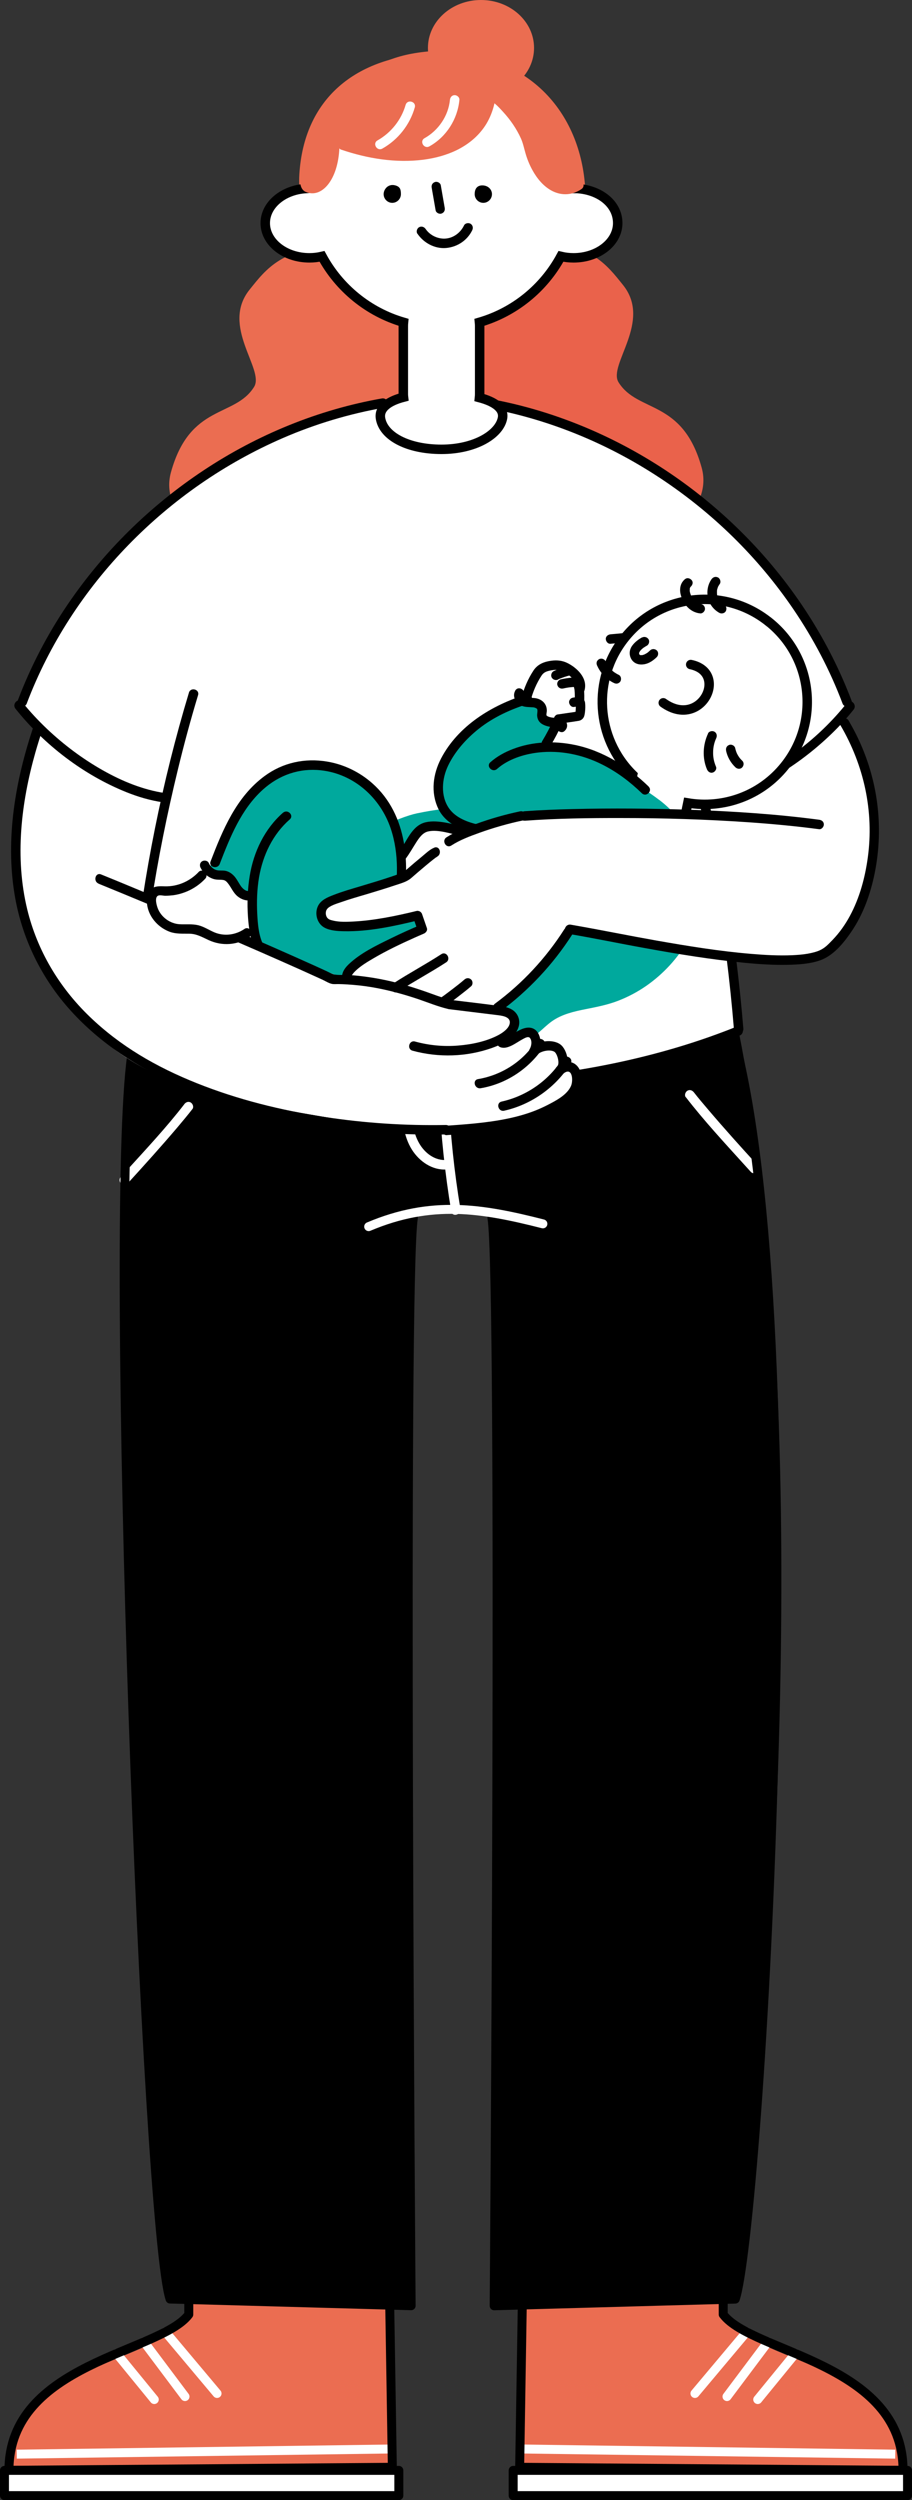 <?xml version="1.0" encoding="UTF-8"?>
<svg id="_レイヤー_2" data-name="レイヤー 2" xmlns="http://www.w3.org/2000/svg" viewBox="0 0 144.54 396">
  <rect x="0" y="0" width="144.54" height="396" fill="#333333" stroke="none"/>
  <defs>
    <style>
      .cls-1, .cls-2, .cls-3, .cls-4, .cls-5 {
        stroke-width: 1.42px;
      }

      .cls-1, .cls-2, .cls-3, .cls-5, .cls-6 {
        stroke-linecap: round;
      }

      .cls-1, .cls-2, .cls-5 {
        stroke-linejoin: round;
      }

      .cls-1, .cls-3, .cls-4 {
        stroke: #fff;
      }

      .cls-1, .cls-3, .cls-4, .cls-5 {
        fill: none;
      }

      .cls-7, .cls-8, .cls-2, .cls-6 {
        fill: #fff;
      }

      .cls-8, .cls-2, .cls-5, .cls-6 {
        stroke: #000;
      }

      .cls-8, .cls-3, .cls-4, .cls-6 {
        stroke-miterlimit: 10;
      }

      .cls-8, .cls-6 {
        stroke-width: 1.5px;
      }

      .cls-9 {
        fill: #eb6d51;
      }

      .cls-10 {
        fill: #00a99d;
      }

      .cls-11 {
        fill: #ea624b;
      }
    </style>
  </defs>
  <g id="_レイヤー_9" data-name="レイヤー 9">
    <g>
      <g>
        <path class="cls-9" d="m114.62,363.88v2.72c4.47,7.92,28.5,7.66,28.5,24.68l-60.76-.48.42-26.04"/>
        <line class="cls-4" x1="141.89" y1="388.72" x2="82.4" y2="387.9"/>
        <line class="cls-3" x1="126.05" y1="372.78" x2="120.09" y2="380.07"/>
        <line class="cls-3" x1="121.71" y1="370.95" x2="115.22" y2="379.6"/>
        <line class="cls-3" x1="118.32" y1="369.37" x2="110.14" y2="379.11"/>
        <path class="cls-5" d="m114.62,363.88v2.72c4.58,6.1,28.5,7.66,28.5,24.68l-60.76-.48.42-26.04"/>
        <rect class="cls-2" x="81.33" y="391.29" width="62.5" height="4"/>
      </g>
      <g>
        <path class="cls-9" d="m29.92,363.88v2.72c-4.47,7.92-28.5,7.66-28.5,24.68l60.76-.48-.42-26.04"/>
        <line class="cls-4" x1="2.65" y1="388.72" x2="62.14" y2="387.9"/>
        <line class="cls-3" x1="18.49" y1="372.78" x2="24.45" y2="380.07"/>
        <line class="cls-3" x1="22.83" y1="370.95" x2="29.32" y2="379.6"/>
        <line class="cls-3" x1="26.22" y1="369.37" x2="34.4" y2="379.11"/>
        <path class="cls-5" d="m29.92,363.88v2.72c-4.58,6.1-28.5,7.66-28.5,24.68l60.76-.48-.42-26.04"/>
        <rect class="cls-2" x=".71" y="391.29" width="62.5" height="4"/>
      </g>
      <path d="m117.04,163.3l-30,6.43-21.29.07c.03-.59.06-1.18.09-1.77l-44.85-3.15c-2.98,56.95-.81,140.01,5.97,199.27l38.21,1.06c0-44.18-1.7-117.51-.24-172.9,4.02-.7,8.58-.77,12.75-.33,1.22,46.55,1.21,129.56,1.21,173.22l38.21-1.1c6.77-59.26,10.97-145.57-.04-200.81Z"/>
      <path class="cls-7" d="m108.69,173.78c2.89,3.74,6.13,7.23,9.3,10.73.33.36.66.72.99,1.09.65.71,1.71-.35,1.06-1.06-2.63-2.87-5.23-5.76-7.75-8.72-.78-.92-1.58-1.85-2.31-2.79-.25-.32-.64-.49-1.03-.27-.32.18-.52.71-.27,1.03h0Z"/>
      <path class="cls-7" d="m29.21,174.9c-2.81,3.64-6,7.05-9.1,10.46-.32.35-.64.7-.96,1.05-.65.71.41,1.77,1.06,1.06,2.67-2.92,5.32-5.86,7.88-8.87.82-.97,1.63-1.94,2.41-2.94.25-.32.05-.84-.27-1.03-.38-.23-.78-.05-1.03.27h0Z"/>
      <g>
        <path class="cls-5" d="m20.87,167.16c-3.78,26.92,2.32,185.78,6.08,196.99l38.21,1.06s-1.25-162.42.35-172.3"/>
        <path class="cls-5" d="m116.04,163.3c13.22,47.3,4.26,189.65.49,200.86l-38.21,1.06s1.25-162.42-.35-172.3"/>
        <path class="cls-1" d="m58.43,194.29c9.96-4.21,17.9-2.91,27.61-.44"/>
      </g>
      <g>
        <path class="cls-7" d="m63.59,174.63c.14,2.53.3,5.27,1.7,7.48,1.18,1.86,3.25,3.31,5.53,3.12.95-.08.96-1.58,0-1.5-1.87.16-3.48-1.07-4.38-2.63-1.12-1.94-1.22-4.29-1.35-6.47-.05-.96-1.55-.97-1.5,0h0Z"/>
        <path class="cls-7" d="m69.6,173.71c.28,6.09.92,12.16,1.92,18.17.16.95,1.6.55,1.45-.4-.98-5.88-1.6-11.82-1.87-17.77-.04-.96-1.54-.97-1.5,0h0Z"/>
      </g>
      <path class="cls-7" d="m112.43,127.13c.83,8.36,2.31,16.66,4.42,24.79,4.61-.25,11.27.19,14.64-1.59,1.36-.72,5.59-7.09,6.95-15.24s-.23-14-5.97-21.89c-1.93-2.65-5.21-3.11-7.59-2.69-7.19,1.28-13.24,8.67-12.45,16.62Z"/>
      <path class="cls-7" d="m28.93,133.91c-.83,8.36-2.31,16.66-4.42,24.79-4.61-.25-11.27.19-14.64-1.59-1.36-.72-5.59-7.09-6.95-15.24-3.23-19.51,9.19-41.29,12.83-40.65,7.19,1.28,13.97,24.73,13.19,32.69Z"/>
      <path class="cls-11" d="m66.79,52.08c0-7.65,7.71-13.85,17.22-13.85s12.17,3.74,14.72,6.9c4.68,5.8-2.42,12.66-.7,15.42,3.05,4.9,10.17,2.63,13.18,13.54,2.03,7.37-7.71,13.85-17.22,13.85s-19.56.8-19.56-6.85c0-3.2-1.25-14.13-2.26-17.23-2.45-7.5-5.38-5.14-5.38-11.79Z"/>
      <path class="cls-9" d="m71.51,52.81c0-7.65-7.71-13.85-17.22-13.85s-12.17,3.74-14.72,6.9c-4.68,5.8,2.42,12.66.7,15.42-3.05,4.9-10.17,2.63-13.18,13.54-2.03,7.37,7.71,13.85,17.22,13.85s19.56.8,19.56-6.85c0-3.2,1.25-14.13,2.26-17.23,2.45-7.5,5.38-5.14,5.38-11.79Z"/>
      <path class="cls-9" d="m47.44,27.65c.72-11.94,8.82-18.78,21.43-19.25,14.64-.54,23.24,9.29,23.89,21.64.57,10.87-10.24,15.82-22.86,15.82s-23.11-7.35-22.46-18.21Z"/>
      <g>
        <path class="cls-7" d="m21.35,165.29s3.32-43.07,14.76-73.4c3.8-10.08,10.03-28.06,28.29-28.06h11.1c18.26,0,23.91,21.06,27.56,30.06,10.15,25.02,13.34,69.24,13.34,69.24-27.06,12.08-70.54,10.49-95.05,2.15Z"/>
        <path class="cls-7" d="m3.5,111.23s3.19-12.31,16.02-25.14c10.36-10.36,28.23-23.15,38.9-20.02,0,0-7.01,19.7-9.18,24.73-5.49,12.77-18.59,35.54-18.59,35.54-11.37.8-23.22-6.52-27.16-15.12Z"/>
        <path class="cls-7" d="m134.56,111.23s-3.19-12.31-16.02-25.14c-10.36-10.36-28.23-23.15-38.9-20.02,0,0,7.01,19.7,9.18,24.73,5.49,12.77,18.59,35.54,18.59,35.54,11.37.8,23.22-6.52,27.16-15.12Z"/>
      </g>
      <g>
        <path d="m60.53,63.11c-10.07,1.77-19.72,5.73-28.23,11.37-8.48,5.61-15.87,12.86-21.58,21.27-3.23,4.76-5.9,9.89-7.93,15.28-.34.9,1.11,1.29,1.45.4,3.55-9.38,9.14-17.95,16.13-25.13s15.3-12.94,24.45-16.91c5.16-2.24,10.58-3.86,16.12-4.83.95-.17.55-1.61-.4-1.45h0Z"/>
        <path d="m2.45,112.25c4.55,5.72,10.78,10.49,17.57,13.22,1.84.74,3.76,1.31,5.73,1.6.94.14,1.35-1.3.4-1.45-3.48-.52-6.77-1.87-9.82-3.59-3.21-1.81-6.18-4.03-8.86-6.56-1.41-1.34-2.74-2.76-3.96-4.28-.6-.76-1.66.31-1.06,1.06h0Z"/>
        <path d="m29.94,109.72c-4.27,14.15-7.17,28.76-8.77,43.45-.42,3.89-.74,7.8-.93,11.71-.05.96,1.45.96,1.5,0,.7-14.48,3.03-28.91,6.45-42.98.96-3.96,2.02-7.89,3.2-11.79.28-.93-1.17-1.32-1.45-.4h0Z"/>
        <path d="m76.83,64.56c9.9,1.74,19.34,5.6,27.72,11.12s15.6,12.59,21.2,20.83c3.16,4.65,5.8,9.66,7.78,14.92.34.89,1.79.51,1.45-.4-3.62-9.58-9.27-18.31-16.39-25.66s-15.57-13.23-24.88-17.28c-5.28-2.29-10.81-3.99-16.48-4.98-.94-.17-1.35,1.28-.4,1.45h0Z"/>
        <path d="m134.23,111.34c-4.39,5.52-10.44,10.19-17.03,12.76-1.8.7-3.67,1.24-5.58,1.52-.95.14-.55,1.59.4,1.45,3.55-.53,6.94-1.9,10.06-3.63,3.31-1.83,6.39-4.1,9.15-6.68,1.46-1.36,2.82-2.81,4.06-4.37.6-.75-.46-1.82-1.06-1.06h0Z"/>
        <path d="m106.38,110.12c4.06,13.45,6.95,27.25,8.72,41.19.49,3.86.89,7.73,1.21,11.61.08.96,1.58.96,1.5,0-1.16-14.01-3.39-27.94-6.79-41.58-.97-3.9-2.04-7.77-3.2-11.61-.28-.92-1.73-.53-1.45.4h0Z"/>
        <path d="m21.15,166.02c11.82,4.16,24.39,6.16,36.87,6.79,13.12.66,26.38-.22,39.26-2.87,6.8-1.4,13.52-3.31,19.96-5.92.88-.36.5-1.81-.4-1.45-11.64,4.71-24.14,7.23-36.62,8.32s-26.06.76-38.87-1.35c-6.72-1.11-13.38-2.71-19.81-4.98-.91-.32-1.3,1.13-.4,1.45h0Z"/>
      </g>
      <g id="_グループ_顔" data-name="&amp;lt;グループ&amp;gt;顔">
        <path class="cls-8" d="m91.43,29.86c-.29-11.62-9.78-20.96-21.47-20.96s-21.18,9.34-21.47,20.96c-3.61.22-6.45,2.59-6.45,5.48,0,3.04,3.13,5.5,7,5.5.69,0,1.36-.08,2-.23,2.71,5.01,7.34,8.82,12.91,10.44-.02.2-.03.4-.03.6v10.75c0,.17.01.34.03.51-2.38.62-3.89,1.72-3.65,3.32.44,2.86,4.33,4.94,9.67,4.94s9.18-2.38,9.67-4.94c.29-1.54-1.26-2.62-3.65-3.25.02-.19.03-.38.03-.58v-10.75c0-.2-.01-.4-.03-.6,5.57-1.62,10.2-5.43,12.91-10.44.63.15,1.3.23,2,.23,3.87,0,7-2.46,7-5.5s-2.84-5.26-6.45-5.48Z"/>
      </g>
      <g>
        <path d="m60.8,30.75c0-.76.72-1.71,1.87-1.38.73.21.87.62.87,1.38s-.62,1.38-1.37,1.38-1.37-.62-1.37-1.38Z"/>
        <path d="m75.23,30.75c0-.76.32-1.32,1.07-1.38,1.01-.07,1.67.62,1.67,1.38s-.62,1.38-1.37,1.38-1.37-.62-1.37-1.38Z"/>
        <path d="m68.42,29.75l.62,3.56c.07.39.56.64.92.52.42-.14.6-.51.52-.92l-.62-3.56c-.07-.39-.56-.64-.92-.52-.42.14-.6.51-.52.92h0Z"/>
        <path d="m66.16,37.02c1,1.47,2.76,2.42,4.55,2.26s3.36-1.22,4.13-2.81c.18-.36.1-.81-.27-1.03-.33-.19-.85-.1-1.03.27-.53,1.1-1.59,1.94-2.83,2.07s-2.55-.47-3.26-1.52c-.23-.33-.66-.48-1.03-.27-.33.19-.5.69-.27,1.03h0Z"/>
      </g>
      <g>
        <path class="cls-9" d="m48.46,30.4c-2.52-1.09.78-8.67,2.34-11.84s5.44-7.76,7.83-6.42c10.18,5.73-4.65,5.59-4.84,11.2-.18,5.15-2.81,8.14-5.33,7.06Z"/>
        <path class="cls-9" d="m74.85,9.46s9.77.81,14.29,9.21c1.71,3.18,5.08,10.47,1.74,11.17-7.54,1.58-4.78-9.98-12.04-14.17-4.2-2.42-3.99-6.2-3.99-6.2Z"/>
        <path class="cls-9" d="m54.29,13.76c4.72-3.2,7.55-5.05,13.56-5.61s10.39,2.28,10.39,5.02c0,2.93-1.48,11-9.9,11.66-18.95,1.48-18.71-7.9-14.05-11.07Z"/>
      </g>
      <ellipse class="cls-9" cx="76.23" cy="7.59" rx="8.41" ry="7.59"/>
      <path class="cls-9" d="m54.1,23.71c4.13,1.41,8.63,2.14,12.98,1.59,3.68-.47,7.33-1.94,9.57-5.03,1.28-1.77,1.88-3.91,2.04-6.07.07-.91-1.35-.91-1.42,0-.25,3.48-2.01,6.46-5.11,8.13-3.25,1.75-7.18,1.97-10.79,1.59-2.35-.25-4.66-.8-6.89-1.57-.87-.29-1.24,1.07-.38,1.37h0Z"/>
      <path class="cls-9" d="m76.75,15.51c1.2.25,2.22,1.37,3,2.23,1.13,1.23,2.11,2.65,2.8,4.17.34.75.49,1.53.72,2.32.26.92.62,1.82,1.08,2.66.74,1.37,1.82,2.7,3.25,3.4,1.51.74,3.18.61,4.57-.35.75-.52.04-1.74-.72-1.22-2.82,1.95-5.36-1.1-6.36-3.56-.62-1.51-.84-3.1-1.6-4.56s-1.73-2.8-2.84-3.99c-.93-1-2.13-2.18-3.52-2.47-.89-.19-1.27,1.18-.38,1.37h0Z"/>
      <path class="cls-7" d="m64.29,16.6c-.68,2.38-2.3,4.42-4.46,5.64-.84.47-.09,1.77.76,1.3,2.5-1.4,4.37-3.78,5.15-6.53.26-.93-1.18-1.33-1.45-.4h0Z"/>
      <path class="cls-7" d="m71.31,15.81c-.24,2.53-1.82,4.85-4.03,6.08-.84.47-.09,1.76.76,1.3,2.7-1.5,4.48-4.31,4.77-7.37.04-.4-.37-.75-.75-.75-.44,0-.71.35-.75.75h0Z"/>
      <path d="m101.26,100.05c-1.31.12-2.62.25-3.93.37l-.57.05c-.39.04-.77.32-.75.75.02.38.33.79.75.75,1.31-.12,2.62-.25,3.93-.37l.57-.05c.39-.04.77-.32.75-.75-.02-.38-.33-.79-.75-.75h0Z"/>
      <path class="cls-8" d="m121.84,98.5c-7-5.61-17.22-4.48-22.82,2.52-5.25,6.55-4.59,15.92,1.25,21.69l-1.41,6.79,9.27,1.92.88-4.24c5.61.94,11.55-1.1,15.36-5.86,5.61-7,4.48-17.22-2.52-22.82Z"/>
      <g>
        <path class="cls-6" d="m109.47,105.26c6.13,1.27,1.62,10.34-4.35,6.06"/>
        <path d="m94.65,105.45c.52,1.17,1.49,2.18,2.65,2.73.18.09.37.13.58.08.17-.05.36-.18.45-.34.18-.34.11-.84-.27-1.03-.26-.12-.5-.27-.74-.43-.03-.02-.05-.04-.08-.06-.11-.08.13.11.03.02-.06-.05-.12-.1-.18-.15-.1-.09-.21-.19-.3-.29s-.19-.2-.28-.31c-.01-.01-.06-.08-.07-.09.03,0,.12.15.04.05-.04-.06-.08-.11-.12-.17-.16-.24-.3-.5-.42-.77-.07-.16-.29-.3-.45-.34-.18-.05-.42-.03-.58.08s-.3.26-.34.45c-.05.21-.01.38.08.58h0Z"/>
        <path d="m108.64,91.67c-.55.42-.82.98-.85,1.66-.03.6.16,1.19.41,1.73.53,1.12,1.52,1.98,2.78,2.1.39.04.77-.37.75-.75-.02-.44-.33-.71-.75-.75-.19-.02.15.04-.03,0-.05-.01-.09-.02-.14-.03s-.09-.03-.14-.04c-.18-.05.13.07-.03-.01-.09-.04-.17-.09-.25-.14-.04-.03-.08-.06-.12-.08-.07-.05.09.08,0-.01-.08-.07-.16-.15-.24-.23-.03-.04-.07-.07-.1-.11-.02-.02-.13-.18-.03-.04-.12-.18-.24-.35-.33-.54-.02-.04-.04-.09-.07-.14-.06-.13.02.07,0-.01-.04-.1-.07-.19-.1-.29-.03-.09-.05-.18-.07-.28,0-.03-.01-.06-.01-.08,0-.06,0-.04,0,.06-.02-.04,0-.1-.01-.14,0-.06.03-.27,0-.31.02.02-.03.15,0,.04.01-.05.02-.1.04-.15.01-.04.08-.13.02-.06-.07.08.02-.02.03-.05.07-.14-.1.09,0-.01.03-.03.16-.14,0-.02.31-.24.51-.66.27-1.03-.2-.31-.69-.52-1.03-.27h0Z"/>
        <path d="m112.77,91.74c-.61.86-.8,1.99-.55,3.01s.91,1.83,1.78,2.32c.34.19.84.09,1.03-.27s.1-.82-.27-1.03c-.08-.04-.15-.09-.22-.14,0,0-.15-.12-.08-.06.06.05-.04-.04-.05-.05-.07-.06-.13-.12-.19-.18-.04-.04-.07-.08-.11-.12-.04-.05-.05-.06,0,0-.11-.15-.21-.31-.29-.48,0-.01-.06-.14-.03-.06s-.02-.05-.02-.06c-.03-.09-.06-.19-.09-.28-.01-.04-.02-.09-.03-.13-.01-.06-.02-.08,0,0-.01-.09-.02-.18-.02-.28,0-.1,0-.21,0-.31,0-.01.02-.16,0-.07s.01-.06.01-.07c.02-.1.04-.2.08-.3.01-.04.03-.09.04-.13.02-.05.03-.09,0-.01.08-.19.19-.37.31-.54.23-.32.07-.85-.27-1.03-.39-.2-.78-.07-1.03.27h0Z"/>
        <path d="m112.22,116.18c-.83,1.77-.94,3.86-.18,5.67.16.37.5.64.92.52.35-.1.68-.55.52-.92-.33-.79-.48-1.5-.46-2.32,0-.74.18-1.54.49-2.2.17-.37.1-.81-.27-1.03-.32-.19-.85-.1-1.03.27h0Z"/>
        <path d="m115.07,118.9c.21,1,.75,1.95,1.5,2.65.29.27.78.31,1.06,0s.31-.77,0-1.06c-.17-.16-.33-.34-.48-.53l.12.15c-.23-.3-.42-.62-.57-.97l.08.18c-.11-.27-.2-.54-.26-.82-.08-.38-.55-.64-.92-.52-.41.13-.61.51-.52.92h0Z"/>
      </g>
      <path class="cls-10" d="m104.47,126.7c-2.95-2.24-15.68-11.24-23.51-1.26,0,0-2.06,3.12-2.72,3-2.75-.51-5.87-.92-12.13.38-5.8,1.21-27.48,11.99-24.25,27.29.39,1.87,3.31,4.48,7.67,7.96,2.82,9.47,14.89,7.7,18.42,6.9,10.98-2.46,16.78-8.93,21.25-10.95,3.48-1.57,9.2-1.28,14.83-6.13,8.29-7.15,9.88-20.03.44-27.2Z"/>
      <path class="cls-10" d="m40.95,149.75c-.92-2.59-1.4-5.38-1.04-8.11-2.13.61-2.62-1.33-3.73-2.97-1.14-.04-1.84.25-2.86-.55-.7-1.03.71-1.16,1.11-2.34,2.14-6.46,6.55-11.37,8.67-12.76s6.16-2.06,8.67-1.69c4.45.64,7.96,3.82,9.8,7.92,3.88,8.63,1.82,18.1,1.3,19.57-1.12,3.15-4.14,7.21-7.44,7.75-2.88.47-13.8-4.9-14.47-6.81Z"/>
      <path class="cls-7" d="m89.8,113.69c-1.01.24-2.08.49-3.08.21-1.04-.29-1.87-1.13-2.29-2.12s-.44-2.12-.22-3.17c.1-.47.25-.93.5-1.34.6-.96,1.74-1.5,2.87-1.52s2.23.44,3.12,1.13c.33.25.64.54.83.91.2.4.25.86.27,1.31.04.99,0,1.99-.12,2.98-.04.34-.1.7-.3.98-.45.66-1.39.68-1.58.64Z"/>
      <path class="cls-10" d="m75.6,131.15c-2.56.19-4.93-1.85-5.67-4.3s-.24-5.23,1.11-7.4c2.56-4.13,7.19-7,11.85-8.37.54-.16,2.15.05,2.51.49.35.43-.07,1.71.33,2.1.39.39,1.06.31,1.51.64.59.43.54,1.35.23,2.01s-.82,1.25-.97,1.96c.23-.03,7.17.91,9.42,1.98,6.42,3.06,5.08,6.48,2.68,7.48"/>
      <path class="cls-10" d="m40.22,154.49c-.33,3.91,3.74,5.71,6.22,7.83.64.55,1.23,1.16,1.62,1.91.48.91.62,1.96,1.04,2.91.64,1.45,1.86,2.56,3.26,3.28,3.04,1.57,6.78,1.8,10.14,1.75,3.68-.06,7.36-.69,10.85-1.86s6.76-2.81,9.71-4.95c.76-.55,1.49-1.13,2.21-1.73s1.43-1.32,2.22-1.88c1.58-1.11,3.48-1.54,5.34-1.91,1.77-.35,3.52-.69,5.2-1.35,1.54-.6,3.01-1.38,4.37-2.32,2.72-1.89,5.02-4.38,6.66-7.26,3.17-5.57,4.1-13.48-.3-18.69-.52-.62-1.12-1.14-1.76-1.62-.77-.58-1.52.72-.76,1.3,5.15,3.87,4.71,11.76,2.19,16.99-2.76,5.74-8.03,9.86-14.26,11.17-1.77.37-3.57.63-5.27,1.28s-3.07,1.82-4.49,3.04c-2.63,2.28-5.65,4.13-8.85,5.5s-6.56,2.25-9.99,2.61-6.86.34-10.11-.48c-1.43-.36-2.88-.93-3.96-1.96-.55-.53-.97-1.16-1.23-1.89-.32-.89-.5-1.82-.95-2.67-1.59-3.01-5.35-3.87-7.08-6.73-.42-.7-.62-1.44-.56-2.26.08-.96-1.42-.96-1.5,0h0Z"/>
      <path d="m102.8,124.58c-3.27-3.16-7.25-5.68-11.75-6.6-3.21-.66-6.65-.53-9.73.65-1.31.5-2.55,1.17-3.61,2.11-.72.64.34,1.7,1.06,1.06,1.75-1.55,4.25-2.35,6.56-2.61,3.46-.39,6.96.33,10.06,1.88,2.35,1.17,4.45,2.75,6.34,4.58.69.67,1.76-.39,1.06-1.06h0Z"/>
      <path d="m81.74,130.99c-1.96.12-3.95.06-5.87-.36-1.73-.38-3.65-1.08-4.71-2.6-1.38-1.98-1.13-4.71-.13-6.78,1.09-2.26,2.88-4.25,4.83-5.8,2.34-1.86,5.11-3.12,7.95-4,.92-.28.53-1.73-.4-1.45-5.44,1.68-10.8,4.95-13.51,10.14-1.28,2.46-1.66,5.34-.46,7.91.9,1.93,2.84,3.07,4.8,3.7,2.39.76,5,.9,7.49.74.96-.06.97-1.56,0-1.5h0Z"/>
      <g>
        <path d="m84.11,110.9c.37-1.37.92-2.66,1.69-3.85.29-.45.61-.64,1.13-.78s1.03-.2,1.55-.16c.15.01.27.04.43.09.03,0,.23.09.08.03.08.03.16.07.23.11.35.18.69.39.99.64.62.51,1.2,1.21.97,1.99-.27.93,1.18,1.32,1.45.4.56-1.92-1.14-3.58-2.72-4.36-.8-.39-1.62-.47-2.5-.36-1.18.15-2.2.55-2.87,1.57-.86,1.31-1.48,2.77-1.89,4.28-.25.93,1.2,1.33,1.45.4h0Z"/>
        <path d="m87.73,113.96c-.53,1.18-1.13,2.33-1.8,3.43-.2.34-.08.84.27,1.03s.81.09,1.03-.27c.67-1.11,1.27-2.25,1.8-3.43.16-.36.12-.82-.27-1.03-.33-.17-.86-.11-1.03.27h0Z"/>
        <path d="m89.28,109.05c.2-.05.4-.09.59-.12.11-.02.22-.04.33-.05.04,0,.09-.01.13-.02.21-.03-.12.01.02,0,.32-.04.63-.06.95-.05-.26,0-.19-.03-.12-.01,0,0,.01,0,.02,0-.11-.03-.21-.09-.29-.17.11.1-.08-.13.01.03.02.05.02.03-.03-.06.01.03.02.06.03.1.04.13.07.26.1.39.02.08.03.15.04.23.03.19-.01-.17,0,.03.03.27.04.54.04.81,0,.14,0,.27,0,.41,0,.08,0,.16,0,.23,0,.04,0,.08,0,.12.03-.12.03-.14,0-.06l.19-.33c.09-.09.2-.13.32-.14h-.06c-.07.02-.14.03-.21.04-.13.02-.26.03-.4.05-.21.03-.38.07-.53.22-.13.13-.23.34-.22.53.02.36.33.8.75.75.14-.02.28-.04.43-.06.19-.03.4-.03.59-.09.29-.09.52-.33.6-.62.05-.18.04-.37.04-.55.01-.62,0-1.24-.12-1.85-.1-.56-.3-1.31-.94-1.46-.35-.09-.75-.04-1.1,0-.53.06-1.06.14-1.58.26-.38.09-.65.55-.52.92.13.4.51.62.92.52h0Z"/>
        <path d="m88.48,107.6c.09-.05.18-.09.27-.12l-.18.08c.65-.27,1.34-.5,2.03-.65.38-.09.64-.55.52-.92-.13-.4-.51-.62-.92-.52s-.79.21-1.18.34c-.44.14-.88.3-1.29.51-.35.18-.48.7-.27,1.03.23.35.65.46,1.03.27h0Z"/>
        <path d="m88.74,114.61c.98-.14,1.97-.27,2.95-.43.32-.05.62-.23.79-.52.16-.26.19-.57.23-.87.06-.49.07-.98.02-1.46-.04-.39-.32-.77-.75-.75-.37.02-.79.33-.75.75s.04.84,0,1.27c0,0-.02.2-.01.1s-.01.08-.02.1c0,.04-.02.09-.03.13-.01.04,0,.03.01-.02.03-.06.03-.06,0,0,0-.01.22-.24.24-.2,0,0-.12.02-.13.03-.11.02-.22.03-.33.05l-2.62.38c-.17.02-.36.2-.45.34-.09.16-.13.4-.08.58.14.43.5.58.92.52h0Z"/>
      </g>
      <path d="m81.67,109.38c-.57.99.15,2.13,1.14,2.46.51.17,1.06.15,1.59.19.14,0,.3.03.47.1.1.04.24.13.26.18.12.21-.02.75,0,1.06.04.57.31,1.04.81,1.33s1.05.41,1.59.47c.27.03.54.03.81.03,0,0,.2,0,.2,0,.05-.02.01-.05-.12-.11-.1-.17-.03-.35.2-.53-.33.24-.49.65-.27,1.03.19.32.7.51,1.03.27.49-.37.66-.97.34-1.52s-.91-.65-1.48-.64c-.49,0-1.01-.03-1.46-.25-.03-.02-.18-.16-.15-.09-.08-.16.02-.52.03-.69.06-1.11-.69-1.89-1.76-2.08-.52-.09-1.09,0-1.59-.16-.15-.05-.24-.1-.3-.19s-.03-.03-.06-.13c0,.03,0,.05-.01.08.02-.09.02-.1.02-.05.48-.84-.81-1.59-1.3-.76h0Z"/>
      <path d="m101.77,100.95c-.6.33-1.15.75-1.56,1.3-.27.36-.44.84-.41,1.3s.22.91.56,1.23c.49.46,1.14.54,1.77.43.75-.13,1.43-.61,1.96-1.13.28-.28.3-.79,0-1.06s-.76-.29-1.06,0c-.11.1-.22.2-.33.3-.1.08.03-.03.04-.03-.03,0-.07.05-.09.07-.06.04-.12.08-.19.12-.11.07-.22.13-.33.18-.06.03-.14.04.05-.02-.02,0-.05.02-.07.03-.06.02-.12.04-.18.06-.05.01-.1.03-.15.04-.02,0-.05,0-.07.01-.09.02.21-.02.08-.01-.1,0-.2,0-.3,0-.09,0,.2.03.11.02-.02,0-.05,0-.07-.01-.04,0-.07-.02-.11-.03-.16-.05.16.09.04.02,0,0-.12-.08-.12-.08.01,0,.15.14.09.07-.01-.01-.03-.02-.04-.04-.03-.03-.05-.05-.07-.08.17.2.06.08,0-.01-.01-.03-.03-.05-.04-.08-.04-.07.08.21.05.12,0-.01,0-.02-.01-.04-.02-.06-.03-.12-.05-.18.05.26.01.11.02,0,0-.08.05-.19-.02.08,0-.04.01-.08.02-.11,0-.03.02-.06.03-.09,0-.02.01-.04.02-.06.03-.08-.09.2-.04.1.04-.07.08-.15.12-.22.01-.02.03-.04.04-.06.08-.12-.1.11-.04.05.04-.04.07-.09.11-.13.09-.1.18-.19.28-.27.02-.02.04-.03.06-.05.12-.1-.15.11-.02.01.06-.04.12-.09.18-.13.15-.1.31-.2.48-.29.34-.19.49-.69.27-1.03s-.66-.47-1.03-.27h0Z"/>
      <path class="cls-7" d="m65.75,139.82c-.64-.14-1.26-.35-1.85-.61-.17-.07-.34-.15-.44-.3-.15-.2-.15-.48-.12-.73.25-1.89,2.03-5.98,3.81-7.04,1.91-1.13,5.96.08,6.16.64.23.63-.13,3.65-.32,4.29-.2.68-5.18,3.49-7.23,3.74Z"/>
      <path d="m63.68,144.16c1.41-6.92.98-15.09-4.67-20.09-2.01-1.78-4.51-3-7.16-3.44-3.53-.59-7.02.15-9.93,2.3-4.47,3.29-6.62,8.5-8.55,13.52-.35.9,1.1,1.29,1.45.4,1.63-4.22,3.38-8.64,6.81-11.75,2.58-2.34,5.79-3.47,9.25-3.09,5.19.57,9.39,4.33,11.04,9.21,1.36,4.04,1.17,8.43.32,12.56-.19.94,1.25,1.35,1.45.4h0Z"/>
      <path class="cls-7" d="m129.81,130.6c-8.14-.98-17.25-.98-25.73-1.68-6-.5-12.02-.74-18-.07-4.45.5-9.13,1.52-13.38,3.46-3.34,1.52-5.8,5.13-8.64,6.6-3.76,1.95-9.6.96-12.32,4.21-1.69,2.02.09,3.6,3,3.3,3.85-.39,11.26-1.44,11.26-1.44l1.48,2.53s-7.08,1.98-10.96,5.2c-3.53,2.94-3.61,5.84,8.13,8.81,2.24.57,13.99,4.04,25.59-14.34,11.56,2.06,33.76,6.09,40.21,3.59,3.83-1.49,7.44-7.78,7.12-11.88s-4.86-7.43-7.77-8.3Z"/>
      <g>
        <path class="cls-7" d="m62.65,178.95c-21.04-4.16-37.91-4.69-48.95-16.8-8.77-9.62-5.65-12.87-4.49-14.97,1.34-2.4,3.4-10.43,18.26-3.26,0,0,24.01,11.07,35.57,13.34,10.25,2.02,19.93,4.93,22.58,16.89.89,4.01-14.04,6.56-22.97,4.8Z"/>
        <rect class="cls-7" x="82.55" y="164.1" width="3.28" height="9.75" rx="1.64" ry="1.64" transform="translate(-28.98 320.08) rotate(-116.68)"/>
        <rect class="cls-7" x="81.93" y="166.24" width="6" height="12.76" rx="3" ry="3" transform="translate(-36.46 321.87) rotate(-114.68)"/>
        <rect class="cls-7" x="78.96" y="161.82" width="3.7" height="9.75" rx="1.85" ry="1.85" transform="translate(-31.85 313.76) rotate(-116.68)"/>
        <path class="cls-7" d="m76.72,165.36c-2.5.36-10.08.4-10.08.4-3.04.02-4.71-1.75-4.51-4.12.25-2.93,3.21-3.73,4.34-3.53,4.16.72,7.69.77,10.44,1.43,2.04.49,4.53,1.07,4.34,2.2s-1.77,3.23-4.53,3.63Z"/>
      </g>
      <g>
        <path d="m5.3,115.09c-2.85,8.5-4.46,17.65-2.99,26.58,1.13,6.9,4.25,13.3,8.95,18.47s10.54,8.9,16.79,11.7,13.39,4.84,20.38,6.09c6.61,1.18,13.34,1.77,20.05,1.78.72,0,1.44,0,2.17-.02.96-.02.97-1.52,0-1.5-6.42.12-12.85-.3-19.2-1.27-6.91-1.06-13.76-2.75-20.26-5.35s-12.15-5.89-16.99-10.55-8.31-10.48-9.89-17.01c-1.98-8.21-.97-16.84,1.31-24.87.35-1.22.73-2.44,1.13-3.64.31-.92-1.14-1.31-1.45-.4h0Z"/>
        <path d="m15.62,139.97c5.1,2.08,10.18,4.2,15.25,6.35,4.53,1.92,9.04,3.86,13.54,5.85,2.23.98,4.45,1.98,6.66,2.99.47.21.98.55,1.48.67.34.09.77.03,1.12.04.41,0,.83.03,1.24.05,1.36.08,2.72.22,4.06.45,2.48.42,4.9,1.08,7.29,1.88,1.57.53,3.12,1.18,4.74,1.56.94.22,1.34-1.22.4-1.45-1.41-.33-2.77-.89-4.14-1.36-2.03-.7-4.09-1.32-6.19-1.76-1.22-.26-2.46-.46-3.7-.61-.71-.09-1.42-.15-2.13-.2s-1.55.06-2.26-.08c-.4-.08-.91-.39-1.32-.57-.58-.27-1.17-.53-1.75-.8-1.11-.5-2.23-1-3.35-1.5-8.31-3.7-16.68-7.24-25.08-10.73-1.82-.76-3.64-1.51-5.47-2.25-.89-.36-1.28,1.09-.4,1.45h0Z"/>
        <path d="m70.85,179.79c4.26-.29,8.6-.61,12.7-1.87,1.96-.6,3.89-1.42,5.6-2.56s3.24-2.61,3.02-4.81c-.09-.86-.46-1.73-1.27-2.15-.93-.47-1.89-.03-2.64.56l1.06,1.06c1.19-1,.64-3.71-.49-4.57-1.25-.95-3.76-.59-4.78.58l1.18.91c.85-1.37.53-4.28-1.57-4.17-.8.04-1.56.52-2.24.9-.38.21-.75.45-1.15.62-.26.12-.49.17-.6.12-.9-.36-1.29,1.09-.4,1.45,1.15.46,2.58-.74,3.53-1.24.34-.18.91-.54,1.18-.22.39.47.25,1.31-.04,1.78-.44.71.61,1.56,1.18.91.52-.6,2.04-.93,2.74-.5.46.29.94,1.93.41,2.37-.75.63.32,1.64,1.06,1.06,1.36-1.06,1.55,1.05,1.18,1.95-.61,1.47-2.48,2.41-3.82,3.1-3.07,1.58-6.54,2.29-9.95,2.71-1.96.24-3.92.38-5.89.52-.96.06-.97,1.57,0,1.5h0Z"/>
        <path d="m76.17,172.37c4.13-.69,7.83-3.19,10.09-6.71.52-.82-.78-1.57-1.3-.76-2.05,3.21-5.44,5.39-9.19,6.02-.95.16-.55,1.6.4,1.45h0Z"/>
        <path d="m79.9,175.93c4.34-.97,8.18-3.71,10.54-7.47.51-.82-.78-1.57-1.3-.76-2.16,3.45-5.68,5.9-9.64,6.78-.94.21-.54,1.66.4,1.45h0Z"/>
        <path d="m71.19,159.85c2.5.31,5,.61,7.5.92.7.09,2.18.2,2.11,1.22-.06.85-1.07,1.55-1.74,1.92-1.92,1.04-4.31,1.53-6.46,1.7-2.3.19-4.6-.03-6.83-.64-.93-.26-1.33,1.19-.4,1.45,4.13,1.13,8.61,1,12.65-.45,1.65-.6,3.59-1.49,4.17-3.32.26-.83.04-1.75-.58-2.37s-1.54-.83-2.39-.94c-2.67-.36-5.35-.66-8.02-.99-.96-.12-.95,1.38,0,1.5h0Z"/>
      </g>
      <path class="cls-7" d="m32.44,137.93c-1.69,2.16-2.67,2.64-5.35,3.18-3.11.63-3.37,1.51-2.91,2.63.3.73,1.49,1.64,2.13,2.11,1.45,1.08,3.62.06,5.28.78.81.36,1.41,1.1,2.2,1.49,1.15.58,2.53.35,3.76-.02.93-.28,1.86-.67,2.52-1.38.42-.46.18-3.39-1-4.98s-5.35-3.81-6.63-3.82Z"/>
      <g>
        <path d="m31.46,138.14c-1.37,1.44-3.28,2.29-5.29,2.25-.98-.02-1.97-.13-2.55.85-.45.75-.41,1.73-.21,2.55.43,1.74,1.81,3.17,3.47,3.79,1.01.38,2.05.29,3.11.31,1.2.02,2.06.55,3.11,1.03,2.07.95,4.5.81,6.4-.48.79-.54.04-1.84-.76-1.3-1.41.96-3.19,1.2-4.78.53-.84-.36-1.61-.88-2.51-1.11-.99-.25-2-.11-3-.17-1.49-.09-2.89-1.1-3.44-2.5-.17-.44-.53-1.64-.02-1.99.27-.19.87-.02,1.18-.02.43,0,.85-.03,1.28-.08,1.93-.27,3.73-1.19,5.07-2.61.66-.7-.39-1.76-1.06-1.06h0Z"/>
        <path d="m44.86,128.72c-2.92,2.56-4.66,6.2-5.28,10-.35,2.14-.43,4.33-.28,6.49.12,1.67.33,3.39,1,4.93.39.88,1.68.12,1.3-.76-.62-1.41-.75-3.09-.83-4.6-.1-1.94-.04-3.93.29-5.85.61-3.5,2.17-6.78,4.86-9.14.73-.64-.34-1.69-1.06-1.06h0Z"/>
        <path d="m31.79,137.43c.39.87,1.19,1.54,2.1,1.81.51.15,1.01.06,1.52.15.29.05.51.26.7.5.55.68.84,1.51,1.54,2.08s1.8.95,2.63.33c.32-.24.49-.65.27-1.03-.19-.32-.7-.51-1.03-.27-.21.16-.31.16-.56.05-.29-.13-.54-.37-.73-.62-.44-.6-.72-1.3-1.27-1.82-.28-.27-.6-.48-.97-.61-.46-.16-.92-.09-1.38-.13-.71-.07-1.25-.56-1.53-1.19-.17-.37-.7-.46-1.03-.27-.38.22-.44.66-.27,1.03h0Z"/>
      </g>
      <path d="m83.14,130c5.08-.37,10.19-.44,15.28-.43,6.73,0,13.47.21,20.19.67,3.75.26,7.49.61,11.21,1.1.4.05.75-.38.75-.75,0-.45-.35-.7-.75-.75-6.72-.89-13.49-1.33-20.26-1.57-6.26-.22-12.53-.27-18.8-.12-2.54.06-5.08.16-7.61.34-.96.07-.96,1.57,0,1.5h0Z"/>
      <path d="m133.2,114.87c3.73,6.36,5.34,13.67,4.33,20.99-.44,3.19-1.3,6.37-2.83,9.21-.75,1.39-1.66,2.68-2.76,3.82-.74.76-1.21,1.28-2.12,1.68-.03.01.03-.01-.08.03-.07.03-.14.05-.21.08-.16.06-.32.1-.48.15-.34.09-.69.17-1.04.23-.8.14-1.63.2-2.46.24-2.15.09-4.32-.03-6.46-.21-5.06-.42-10.09-1.24-15.09-2.12-4.18-.74-8.34-1.59-12.53-2.33-.34-.06-.68-.12-1.02-.18-.94-.16-1.35,1.29-.4,1.45,4.06.68,8.1,1.53,12.16,2.26,5.24.95,10.51,1.82,15.81,2.33,2.27.22,4.56.37,6.84.32,1.68-.04,3.46-.14,5.06-.69,2.18-.75,3.8-2.78,5.05-4.62,1.86-2.74,2.99-5.94,3.65-9.17,1.49-7.39.52-14.92-2.78-21.7-.42-.86-.87-1.69-1.35-2.51s-1.79-.08-1.3.76h0Z"/>
      <g>
        <path d="m68.83,134.26c-.72.29-1.34.9-1.93,1.39-.82.67-1.63,1.36-2.43,2.06-.2.17-.39.37-.61.53-.06.04-.04,0,.04-.03.25-.11-.16.03-.21.05-.1.04-.19.07-.29.11-.42.15-.84.3-1.26.44-1.7.58-3.41,1.08-5.13,1.6-1.37.41-2.75.8-4.08,1.32-.96.37-2.03.78-2.52,1.75-.6,1.2-.17,2.84,1.05,3.47.91.47,2.04.53,3.05.55,3.98.08,8.03-.82,11.87-1.75.94-.23.54-1.67-.4-1.45-3.3.8-6.68,1.5-10.08,1.67-1.03.05-2.12.09-3.14-.16-.32-.08-.57-.13-.8-.34-.38-.36-.44-1.05-.13-1.47.38-.52,1.45-.84,2.15-1.08,1.31-.46,2.65-.85,3.98-1.24,1.56-.47,3.13-.94,4.67-1.46.89-.3,1.84-.53,2.55-1.15.76-.66,1.51-1.31,2.28-1.95.4-.33.79-.66,1.2-.98.13-.1.27-.21.41-.31.07-.05.43-.24.15-.12.88-.36.5-1.81-.4-1.45h0Z"/>
        <path d="m65.45,145.22l.75,2.17.52-.92c-1.61.67-3.2,1.39-4.77,2.16-2.29,1.12-4.81,2.32-6.68,4.1-.71.68-1.4,1.67-.86,2.66.46.85,1.76.09,1.3-.76-.02-.05-.02.12,0-.02,0-.04-.06.12.01-.04-.02.04-.06.11.02-.03.07-.13-.07.09.04-.08.17-.28.34-.47.67-.78.79-.73,1.75-1.31,2.69-1.86,2.11-1.24,4.33-2.3,6.57-3.3.37-.17.75-.33,1.12-.49.06-.03.12-.05.18-.08.17-.07-.02,0,0,0,.04-.02.08-.03.12-.05.36-.15.67-.5.52-.92l-.75-2.17c-.31-.91-1.76-.52-1.45.4h0Z"/>
        <path d="m63.09,157.07c2.49-1.62,5.13-3.02,7.62-4.64.81-.52.06-1.82-.76-1.3-2.49,1.62-5.13,3.02-7.62,4.64-.81.52-.06,1.82.76,1.3h0Z"/>
        <path d="m70.71,159.28c.71-.48,1.39-1.02,2.06-1.54.64-.5,1.29-.99,1.9-1.53.3-.26.28-.8,0-1.06-.32-.29-.74-.28-1.06,0-.6.52-1.23,1.01-1.86,1.49-.05.04-.09.07-.14.11.18-.13-.01,0-.05.03-.09.07-.18.14-.27.21-.17.13-.34.26-.52.39-.27.2-.54.41-.83.6-.32.22-.5.67-.27,1.03.21.32.68.5,1.03.27h0Z"/>
        <path d="m79.21,160.27c4.55-3.36,8.45-7.51,11.5-12.28.52-.82-.78-1.57-1.3-.76-2.9,4.54-6.62,8.54-10.96,11.74-.77.57-.02,1.87.76,1.3h0Z"/>
        <path d="m71.52,133.93c1.37-.89,2.96-1.48,4.49-2.03,2.23-.8,4.51-1.45,6.82-1.94.94-.2.54-1.64-.4-1.45-2.38.5-4.72,1.17-7,2-1.59.58-3.24,1.19-4.67,2.12-.81.52-.06,1.82.76,1.3h0Z"/>
        <path d="m64.22,136.11c.66-.85,1.17-1.79,1.75-2.69.45-.7,1.01-1.52,1.86-1.72s1.82-.07,2.67.1,1.75.4,2.6.72c.91.34,1.3-1.11.4-1.45s-1.89-.6-2.86-.77c-1.05-.18-2.16-.3-3.21-.05-2.24.54-3.01,3.19-4.27,4.8-.25.32-.31.75,0,1.06.26.26.81.32,1.06,0h0Z"/>
      </g>
    </g>
  </g>
</svg>